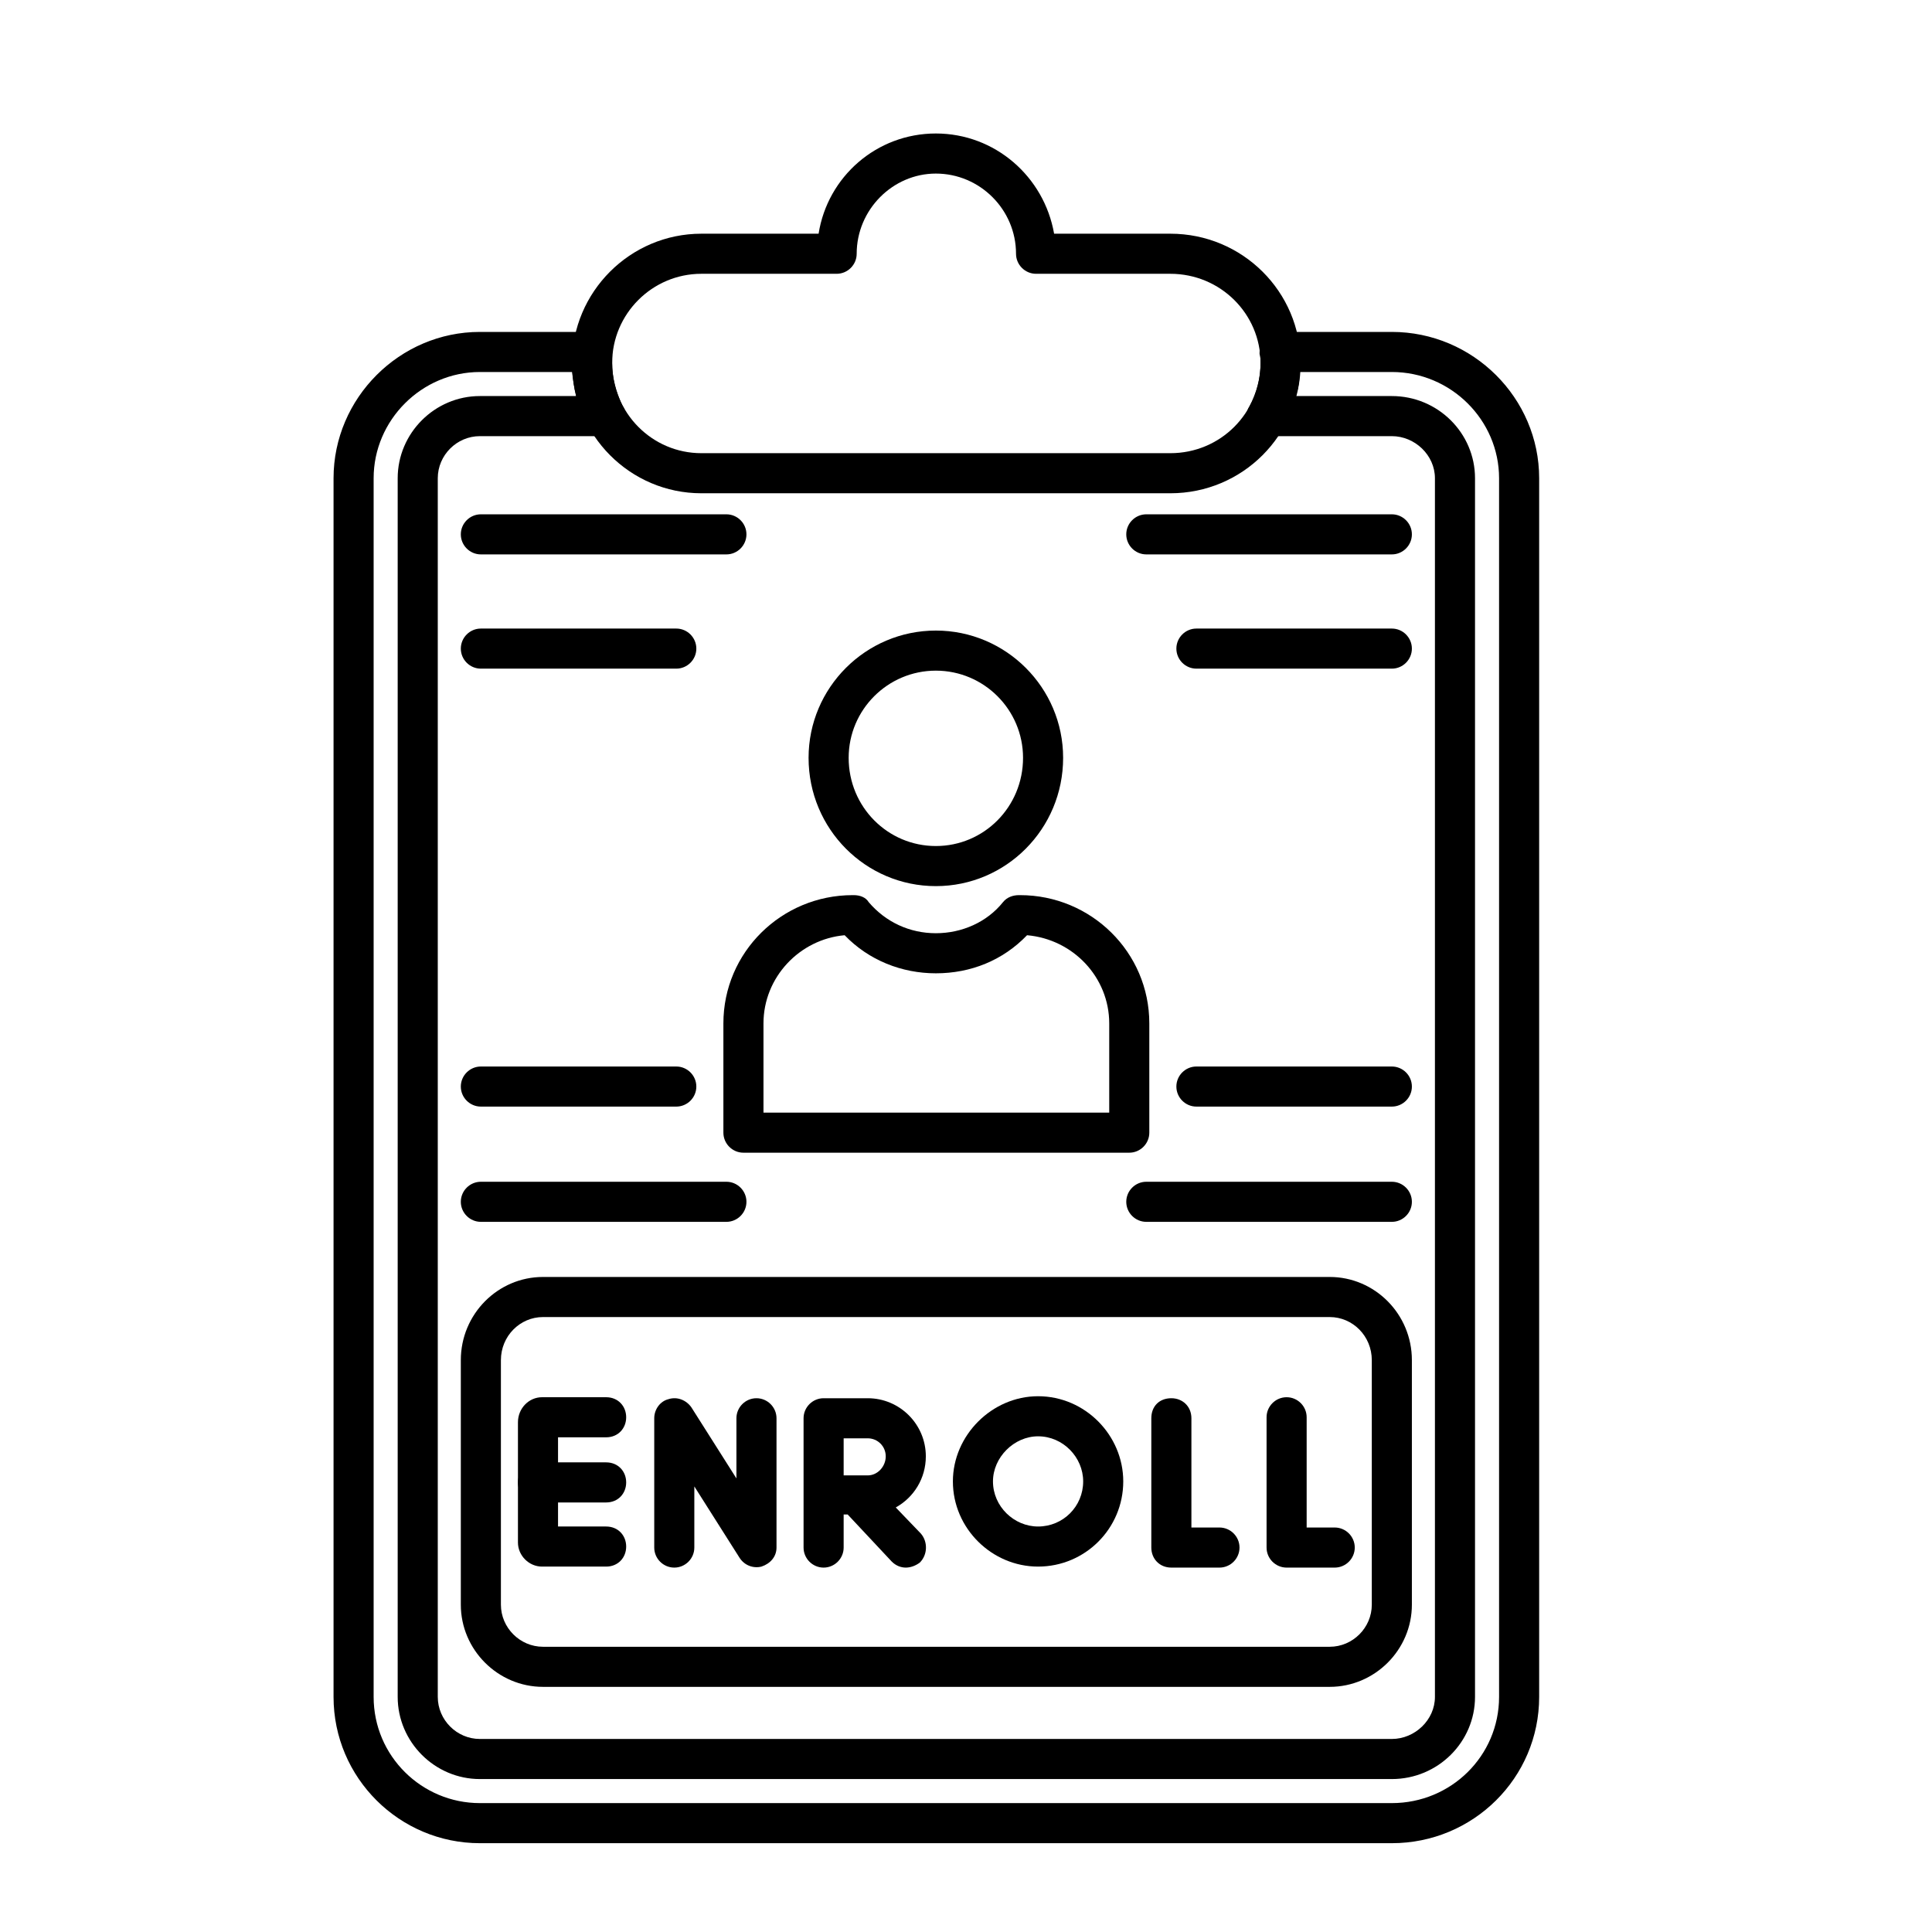 <svg xmlns="http://www.w3.org/2000/svg" xmlns:xlink="http://www.w3.org/1999/xlink" width="3000" zoomAndPan="magnify" viewBox="0 0 2250 2250" height="3000" preserveAspectRatio="xMidYMid meet" version="1.2"><defs><clipPath id="2f9190c268"><path d="M 666 155.461 L 1515 155.461 L 1515 575 L 666 575 Z M 666 155.461 "/></clipPath><clipPath id="3b397dc085"><path d="M 388 386 L 1793 386 L 1793 2146.574 L 388 2146.574 Z M 388 386 "/></clipPath></defs><g id="15b82a5f48"><g clip-rule="nonzero" clip-path="url(#2f9190c268)"><path style=" stroke:none;fill-rule:evenodd;fill:#000000;fill-opacity:1;" d="M 1362.996 574.457 L 816.781 574.457 C 733.918 574.457 666.223 506.766 666.223 422.73 C 666.223 339.867 733.918 272.172 816.781 272.172 L 953.336 272.172 C 963.84 205.648 1021.027 155.461 1089.891 155.461 C 1158.75 155.461 1215.938 205.648 1227.609 272.172 L 1362.996 272.172 C 1447.031 272.172 1514.723 339.867 1514.723 422.73 C 1514.723 506.766 1447.031 574.457 1362.996 574.457 Z M 816.781 318.859 C 759.594 318.859 712.906 365.543 712.906 422.73 C 712.906 481.09 759.594 527.773 816.781 527.773 L 1362.996 527.773 C 1421.352 527.773 1468.039 481.09 1468.039 422.73 C 1468.039 365.543 1421.352 318.859 1362.996 318.859 L 1206.602 318.859 C 1193.762 318.859 1183.258 308.355 1183.258 295.516 C 1183.258 244.16 1141.242 202.145 1089.891 202.145 C 1039.703 202.145 997.688 244.16 997.688 295.516 C 997.688 308.355 987.184 318.859 974.344 318.859 Z M 816.781 318.859 "/></g><g clip-rule="nonzero" clip-path="url(#3b397dc085)"><path style=" stroke:none;fill-rule:evenodd;fill:#000000;fill-opacity:1;" d="M 1620.93 2146.574 L 558.848 2146.574 C 465.477 2146.574 388.445 2070.711 388.445 1976.176 L 388.445 556.953 C 388.445 463.582 465.477 386.551 558.848 386.551 L 690.734 386.551 C 696.566 386.551 703.57 388.887 707.07 394.723 C 711.742 399.391 714.074 405.227 712.906 412.227 C 712.906 415.73 712.906 419.23 712.906 422.73 C 712.906 440.238 717.578 456.578 724.578 471.75 C 726.914 475.254 729.246 479.922 729.246 484.59 C 729.246 497.43 718.742 507.934 705.906 507.934 L 558.848 507.934 C 532.004 507.934 509.828 530.105 509.828 556.953 L 509.828 1976.176 C 509.828 2003.02 532.004 2025.195 558.848 2025.195 L 1620.93 2025.195 C 1647.773 2025.195 1671.117 2003.02 1671.117 1976.176 L 1671.117 556.953 C 1671.117 530.105 1647.773 507.934 1620.93 507.934 L 1475.039 507.934 C 1466.871 507.934 1459.867 503.262 1455.199 496.262 C 1450.531 489.258 1450.531 479.922 1455.199 472.918 C 1463.371 457.746 1468.039 440.238 1468.039 422.73 C 1468.039 419.23 1468.039 415.73 1466.871 412.227 C 1466.871 405.227 1468.039 399.391 1472.707 394.723 C 1477.375 388.887 1483.211 386.551 1490.215 386.551 L 1620.93 386.551 C 1715.469 386.551 1792.5 463.582 1792.5 556.953 L 1792.5 1976.176 C 1792.5 2070.711 1715.469 2146.574 1620.93 2146.574 Z M 558.848 433.234 C 491.152 433.234 435.133 489.258 435.133 556.953 L 435.133 1976.176 C 435.133 2045.035 491.152 2099.891 558.848 2099.891 L 1620.93 2099.891 C 1689.793 2099.891 1745.812 2045.035 1745.812 1976.176 L 1745.812 556.953 C 1745.812 489.258 1689.793 433.234 1620.93 433.234 L 1513.555 433.234 C 1513.555 442.574 1512.387 451.91 1508.887 461.246 L 1620.93 461.246 C 1674.617 461.246 1717.801 504.43 1717.801 556.953 L 1717.801 1976.176 C 1717.801 2028.695 1674.617 2071.879 1620.93 2071.879 L 558.848 2071.879 C 506.328 2071.879 463.145 2028.695 463.145 1976.176 L 463.145 556.953 C 463.145 504.43 506.328 461.246 558.848 461.246 L 670.891 461.246 C 668.559 451.91 667.391 442.574 666.223 433.234 Z M 558.848 433.234 "/></g><path style=" stroke:none;fill-rule:evenodd;fill:#000000;fill-opacity:1;" d="M 1548.57 1964.504 L 632.375 1964.504 C 579.855 1964.504 536.672 1921.32 536.672 1868.801 L 536.672 1584.02 C 536.672 1530.332 579.855 1487.148 632.375 1487.148 L 1548.57 1487.148 C 1601.09 1487.148 1644.273 1530.332 1644.273 1584.02 L 1644.273 1868.801 C 1644.273 1921.32 1601.09 1964.504 1548.57 1964.504 Z M 632.375 1533.836 C 605.531 1533.836 583.355 1556.012 583.355 1584.02 L 583.355 1868.801 C 583.355 1895.645 605.531 1917.82 632.375 1917.82 L 1548.57 1917.82 C 1575.414 1917.82 1597.59 1895.645 1597.59 1868.801 L 1597.59 1584.02 C 1597.59 1556.012 1575.414 1533.836 1548.57 1533.836 Z M 632.375 1533.836 "/><path style=" stroke:none;fill-rule:evenodd;fill:#000000;fill-opacity:1;" d="M 1089.891 1031.973 C 1008.191 1031.973 941.664 965.445 941.664 882.578 C 941.664 800.879 1008.191 734.355 1089.891 734.355 C 1171.59 734.355 1238.113 800.879 1238.113 882.578 C 1238.113 965.445 1171.59 1031.973 1089.891 1031.973 Z M 1089.891 781.039 C 1033.867 781.039 988.348 826.559 988.348 882.578 C 988.348 939.77 1033.867 985.285 1089.891 985.285 C 1145.91 985.285 1191.43 939.77 1191.43 882.578 C 1191.43 826.559 1145.91 781.039 1089.891 781.039 Z M 1089.891 781.039 "/><path style=" stroke:none;fill-rule:evenodd;fill:#000000;fill-opacity:1;" d="M 1315.145 1342.426 L 865.801 1342.426 C 852.961 1342.426 842.457 1331.922 842.457 1319.082 L 842.457 1191.867 C 842.457 1109 910.152 1042.477 993.02 1042.477 L 994.184 1042.477 C 1001.188 1042.477 1008.191 1044.809 1011.691 1050.645 C 1031.531 1073.988 1059.543 1086.824 1089.891 1086.824 C 1120.234 1086.824 1149.414 1073.988 1168.086 1050.645 C 1172.754 1044.809 1179.758 1042.477 1186.762 1042.477 L 1187.926 1042.477 C 1270.793 1042.477 1338.488 1109 1338.488 1191.867 L 1338.488 1319.082 C 1338.488 1331.922 1327.984 1342.426 1315.145 1342.426 Z M 889.145 1295.742 L 1291.801 1295.742 L 1291.801 1191.867 C 1291.801 1138.18 1249.785 1093.828 1196.098 1089.16 C 1168.086 1118.34 1130.738 1133.512 1089.891 1133.512 C 1050.207 1133.512 1011.691 1118.34 983.68 1089.16 C 931.16 1093.828 889.145 1138.18 889.145 1191.867 Z M 889.145 1295.742 "/><path style=" stroke:none;fill-rule:evenodd;fill:#000000;fill-opacity:1;" d="M 1620.93 645.652 L 1334.984 645.652 C 1322.148 645.652 1311.645 635.148 1311.645 622.309 C 1311.645 609.473 1322.148 598.969 1334.984 598.969 L 1620.93 598.969 C 1633.77 598.969 1644.273 609.473 1644.273 622.309 C 1644.273 635.148 1633.77 645.652 1620.93 645.652 Z M 1620.93 645.652 "/><path style=" stroke:none;fill-rule:evenodd;fill:#000000;fill-opacity:1;" d="M 1620.93 778.703 L 1393.34 778.703 C 1380.504 778.703 1370 768.199 1370 755.363 C 1370 742.523 1380.504 732.02 1393.34 732.02 L 1620.93 732.02 C 1633.77 732.02 1644.273 742.523 1644.273 755.363 C 1644.273 768.199 1633.77 778.703 1620.93 778.703 Z M 1620.93 778.703 "/><path style=" stroke:none;fill-rule:evenodd;fill:#000000;fill-opacity:1;" d="M 845.961 645.652 L 560.016 645.652 C 547.176 645.652 536.672 635.148 536.672 622.309 C 536.672 609.473 547.176 598.969 560.016 598.969 L 845.961 598.969 C 858.797 598.969 869.301 609.473 869.301 622.309 C 869.301 635.148 858.797 645.652 845.961 645.652 Z M 845.961 645.652 "/><path style=" stroke:none;fill-rule:evenodd;fill:#000000;fill-opacity:1;" d="M 787.605 778.703 L 560.016 778.703 C 547.176 778.703 536.672 768.199 536.672 755.363 C 536.672 742.523 547.176 732.02 560.016 732.02 L 787.605 732.02 C 800.441 732.02 810.945 742.523 810.945 755.363 C 810.945 768.199 800.441 778.703 787.605 778.703 Z M 787.605 778.703 "/><path style=" stroke:none;fill-rule:evenodd;fill:#000000;fill-opacity:1;" d="M 1620.93 1422.957 L 1334.984 1422.957 C 1322.148 1422.957 1311.645 1412.453 1311.645 1399.617 C 1311.645 1386.777 1322.148 1376.273 1334.984 1376.273 L 1620.93 1376.273 C 1633.77 1376.273 1644.273 1386.777 1644.273 1399.617 C 1644.273 1412.453 1633.77 1422.957 1620.93 1422.957 Z M 1620.93 1422.957 "/><path style=" stroke:none;fill-rule:evenodd;fill:#000000;fill-opacity:1;" d="M 1620.93 1288.738 L 1393.34 1288.738 C 1380.504 1288.738 1370 1278.234 1370 1265.395 C 1370 1252.559 1380.504 1242.055 1393.34 1242.055 L 1620.93 1242.055 C 1633.77 1242.055 1644.273 1252.559 1644.273 1265.395 C 1644.273 1278.234 1633.77 1288.738 1620.93 1288.738 Z M 1620.93 1288.738 "/><path style=" stroke:none;fill-rule:evenodd;fill:#000000;fill-opacity:1;" d="M 845.961 1422.957 L 560.016 1422.957 C 547.176 1422.957 536.672 1412.453 536.672 1399.617 C 536.672 1386.777 547.176 1376.273 560.016 1376.273 L 845.961 1376.273 C 858.797 1376.273 869.301 1386.777 869.301 1399.617 C 869.301 1412.453 858.797 1422.957 845.961 1422.957 Z M 845.961 1422.957 "/><path style=" stroke:none;fill-rule:evenodd;fill:#000000;fill-opacity:1;" d="M 787.605 1288.738 L 560.016 1288.738 C 547.176 1288.738 536.672 1278.234 536.672 1265.395 C 536.672 1252.559 547.176 1242.055 560.016 1242.055 L 787.605 1242.055 C 800.441 1242.055 810.945 1252.559 810.945 1265.395 C 810.945 1278.234 800.441 1288.738 787.605 1288.738 Z M 787.605 1288.738 "/><path style=" stroke:none;fill-rule:evenodd;fill:#000000;fill-opacity:1;" d="M 785.27 1825.617 C 772.43 1825.617 761.926 1815.113 761.926 1802.273 L 761.926 1651.715 C 761.926 1641.211 768.93 1631.875 778.266 1629.539 C 788.77 1626.039 799.273 1630.707 805.109 1638.875 L 857.633 1721.742 L 857.633 1651.715 C 857.633 1638.875 868.137 1628.371 880.973 1628.371 C 893.812 1628.371 904.316 1638.875 904.316 1651.715 L 904.316 1802.273 C 904.316 1812.777 897.312 1820.949 886.809 1824.449 C 877.473 1826.781 866.969 1823.281 861.133 1813.945 L 808.613 1731.078 L 808.613 1802.273 C 808.613 1815.113 798.109 1825.617 785.27 1825.617 Z M 785.27 1825.617 "/><path style=" stroke:none;fill-rule:evenodd;fill:#000000;fill-opacity:1;" d="M 1054.875 1825.617 C 1049.039 1825.617 1043.203 1823.281 1038.535 1818.613 L 987.184 1763.758 L 982.516 1763.758 L 982.516 1802.273 C 982.516 1815.113 972.008 1825.617 959.172 1825.617 C 946.332 1825.617 935.828 1815.113 935.828 1802.273 L 935.828 1651.715 C 935.828 1638.875 946.332 1628.371 959.172 1628.371 L 1010.523 1628.371 C 1047.871 1628.371 1078.219 1658.719 1078.219 1696.066 C 1078.219 1721.742 1064.211 1743.918 1043.203 1755.59 L 1072.383 1785.934 C 1080.551 1795.27 1080.551 1810.441 1071.215 1819.781 C 1066.547 1823.281 1060.711 1825.617 1054.875 1825.617 Z M 997.688 1718.242 L 1010.523 1718.242 C 1022.195 1718.242 1031.531 1707.738 1031.531 1696.066 C 1031.531 1684.395 1022.195 1675.059 1010.523 1675.059 L 982.516 1675.059 L 982.516 1718.242 Z M 997.688 1718.242 "/><path style=" stroke:none;fill-rule:evenodd;fill:#000000;fill-opacity:1;" d="M 1208.938 1824.449 C 1155.25 1824.449 1109.73 1780.098 1109.73 1725.242 C 1109.73 1671.555 1155.25 1626.039 1208.938 1626.039 C 1263.789 1626.039 1308.141 1671.555 1308.141 1725.242 C 1308.141 1780.098 1263.789 1824.449 1208.938 1824.449 Z M 1208.938 1672.723 C 1180.926 1672.723 1156.414 1697.23 1156.414 1725.242 C 1156.414 1754.422 1180.926 1777.766 1208.938 1777.766 C 1238.113 1777.766 1261.457 1754.422 1261.457 1725.242 C 1261.457 1697.23 1238.113 1672.723 1208.938 1672.723 Z M 1208.938 1672.723 "/><path style=" stroke:none;fill-rule:evenodd;fill:#000000;fill-opacity:1;" d="M 1420.184 1825.617 L 1364.164 1825.617 C 1350.156 1825.617 1340.82 1815.113 1340.82 1802.273 L 1340.82 1651.715 C 1340.82 1637.707 1350.156 1628.371 1364.164 1628.371 C 1377 1628.371 1387.508 1637.707 1387.508 1651.715 L 1387.508 1778.93 L 1420.184 1778.93 C 1433.023 1778.93 1443.527 1789.434 1443.527 1802.273 C 1443.527 1815.113 1433.023 1825.617 1420.184 1825.617 Z M 1420.184 1825.617 "/><path style=" stroke:none;fill-rule:evenodd;fill:#000000;fill-opacity:1;" d="M 705.906 1824.449 L 631.211 1824.449 C 616.035 1824.449 603.199 1811.609 603.199 1796.438 L 603.199 1656.383 C 603.199 1640.043 616.035 1627.203 631.211 1627.203 L 705.906 1627.203 C 719.91 1627.203 729.246 1637.707 729.246 1650.547 C 729.246 1663.387 719.91 1673.891 705.906 1673.891 L 649.883 1673.891 L 649.883 1777.766 L 705.906 1777.766 C 719.91 1777.766 729.246 1788.27 729.246 1801.105 C 729.246 1813.945 719.91 1824.449 705.906 1824.449 Z M 705.906 1824.449 "/><path style=" stroke:none;fill-rule:evenodd;fill:#000000;fill-opacity:1;" d="M 705.906 1749.754 L 626.539 1749.754 C 613.703 1749.754 603.199 1739.25 603.199 1726.41 C 603.199 1713.57 613.703 1703.066 626.539 1703.066 L 705.906 1703.066 C 719.91 1703.066 729.246 1713.57 729.246 1726.41 C 729.246 1739.25 719.91 1749.754 705.906 1749.754 Z M 705.906 1749.754 "/><path style=" stroke:none;fill-rule:evenodd;fill:#000000;fill-opacity:1;" d="M 1554.406 1825.617 L 1498.383 1825.617 C 1485.543 1825.617 1475.039 1815.113 1475.039 1802.273 L 1475.039 1650.547 C 1475.039 1637.707 1485.543 1627.203 1498.383 1627.203 C 1511.223 1627.203 1521.727 1637.707 1521.727 1650.547 L 1521.727 1778.93 L 1554.406 1778.93 C 1567.242 1778.93 1577.746 1789.434 1577.746 1802.273 C 1577.746 1815.113 1567.242 1825.617 1554.406 1825.617 Z M 1554.406 1825.617 "/></g></svg>